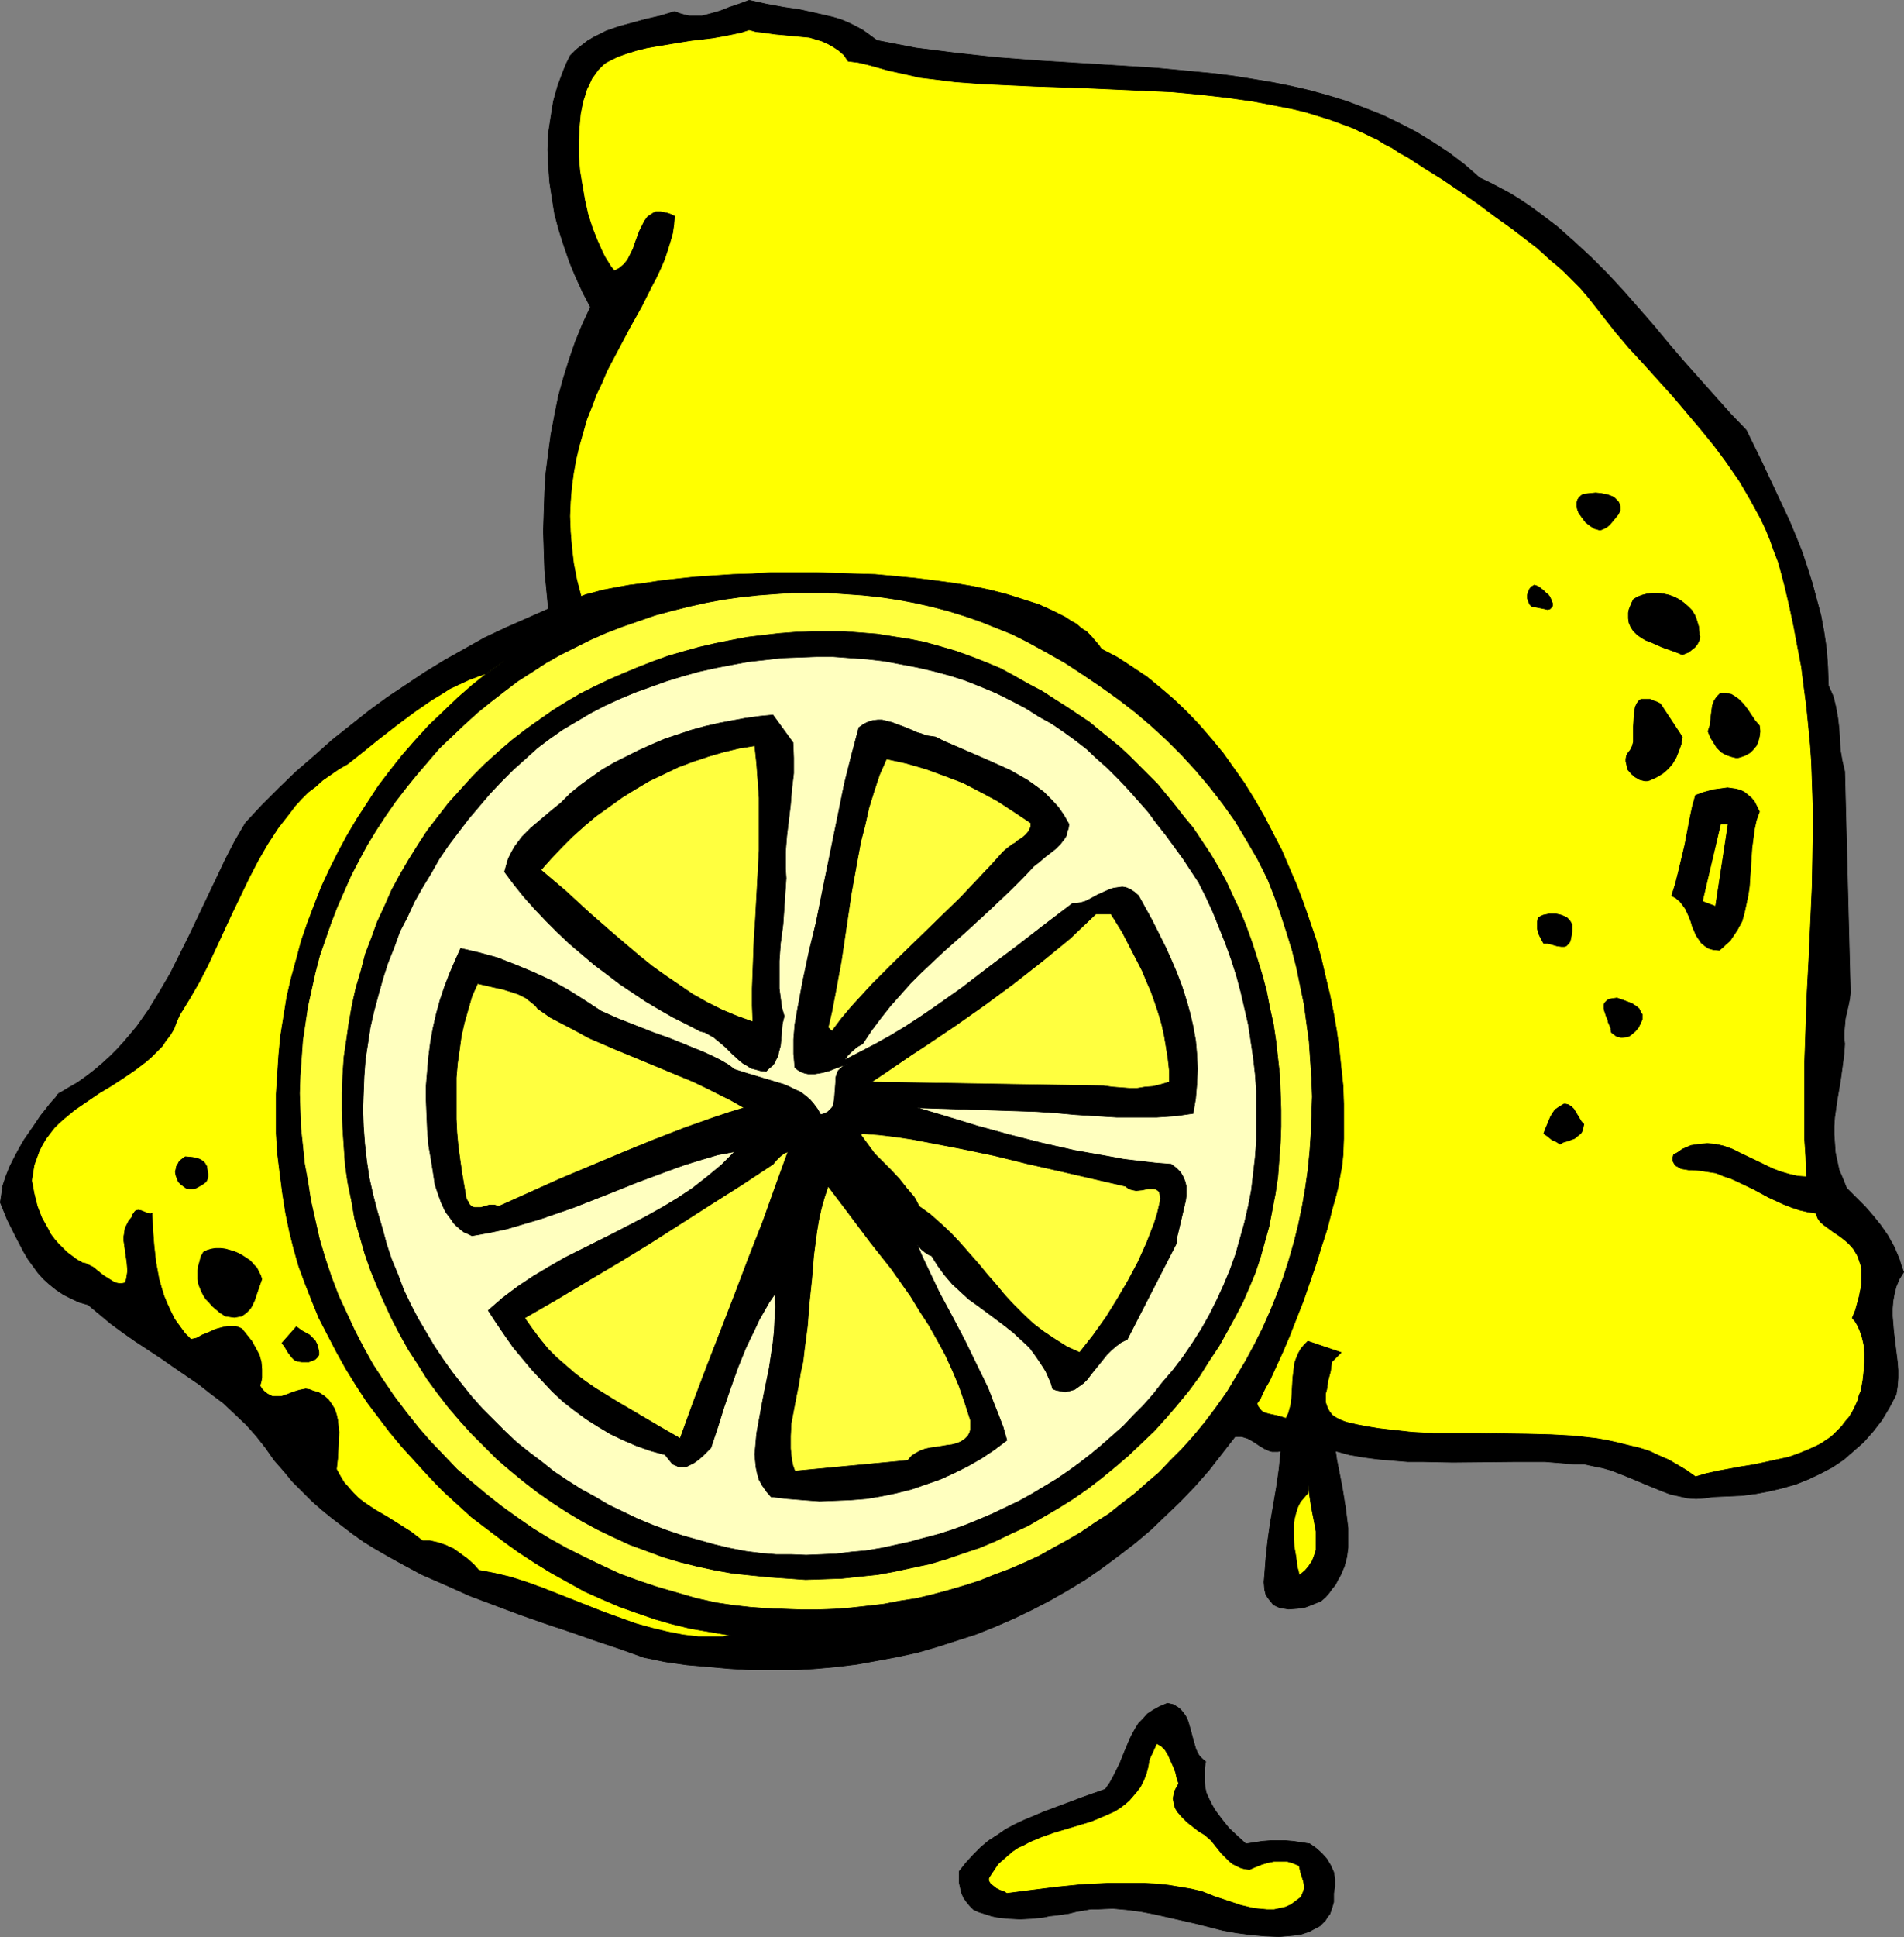 <?xml version="1.0" encoding="UTF-8" standalone="no"?>
<svg
   version="1.0"
   width="129.809mm"
   height="131.989mm"
   id="svg31"
   sodipodi:docname="Lemon 19.wmf"
   xmlns:inkscape="http://www.inkscape.org/namespaces/inkscape"
   xmlns:sodipodi="http://sodipodi.sourceforge.net/DTD/sodipodi-0.dtd"
   xmlns="http://www.w3.org/2000/svg"
   xmlns:svg="http://www.w3.org/2000/svg">
  <rect width="100%" height="100%" fill="#808080" stroke="none"/>
  <sodipodi:namedview
     id="namedview31"
     pagecolor="#ffffff"
     bordercolor="#000000"
     borderopacity="0.25"
     inkscape:showpageshadow="2"
     inkscape:pageopacity="0.0"
     inkscape:pagecheckerboard="0"
     inkscape:deskcolor="#d1d1d1"
     inkscape:document-units="mm" />
  <defs
     id="defs1">
    <pattern
       id="WMFhbasepattern"
       patternUnits="userSpaceOnUse"
       width="6"
       height="6"
       x="0"
       y="0" />
  </defs>
  <path
     style="fill:#000000;fill-opacity:1;fill-rule:evenodd;stroke:#000000;stroke-width:0.162px;stroke-linecap:round;stroke-linejoin:round;stroke-miterlimit:4;stroke-dasharray:none;stroke-opacity:1"
     d="m 225.997,10.423 5.01,0.97 5.01,0.97 5.171,0.646 5.01,0.646 10.342,1.131 10.342,0.808 10.342,0.646 10.342,0.646 10.342,0.646 10.181,0.97 5.01,0.485 5.01,0.646 5.01,0.808 4.848,0.808 4.848,0.97 4.848,1.131 4.686,1.293 4.686,1.454 4.686,1.778 4.525,1.778 4.363,2.101 4.363,2.262 4.202,2.586 4.202,2.747 4.04,3.07 3.878,3.394 2.747,1.293 5.171,2.747 2.586,1.616 2.424,1.616 2.424,1.778 4.686,3.555 4.363,3.878 4.363,4.04 4.202,4.202 4.04,4.363 7.918,9.05 3.878,4.686 3.878,4.525 7.918,8.888 4.04,4.525 4.04,4.202 3.878,7.918 3.717,7.918 3.555,7.595 1.616,3.878 1.616,4.04 1.293,3.878 1.293,4.04 1.131,4.202 1.131,4.202 0.808,4.363 0.646,4.363 0.323,4.686 0.162,4.686 0.646,1.454 0.646,1.454 0.646,2.747 0.485,2.747 0.323,2.747 0.323,5.494 0.485,2.747 0.646,2.747 1.454,56.883 -0.162,1.616 -0.323,1.616 -0.808,3.555 -0.162,1.778 -0.162,1.778 v 1.616 l 0.162,1.293 -0.162,2.424 -0.323,2.586 -0.646,4.686 -0.808,4.686 -0.646,4.525 -0.162,2.262 v 2.262 l 0.162,2.101 0.162,2.424 0.485,2.262 0.485,2.262 0.97,2.262 0.97,2.424 2.424,2.424 2.424,2.424 2.101,2.424 1.939,2.424 1.778,2.586 1.616,2.909 1.293,3.07 0.485,1.616 0.646,1.778 -1.131,1.778 -0.808,1.939 -0.485,1.939 -0.323,1.778 -0.162,1.939 v 1.939 l 0.323,3.878 0.485,4.04 0.485,3.878 0.162,2.101 v 2.101 l -0.162,2.101 -0.323,2.101 -1.778,3.394 -1.939,3.232 -2.262,2.909 -2.424,2.747 -2.586,2.262 -2.586,2.262 -2.909,1.939 -3.07,1.616 -3.07,1.454 -3.232,1.293 -3.394,0.97 -3.394,0.808 -3.394,0.646 -3.717,0.485 -3.555,0.162 -3.717,0.162 -2.262,0.323 -2.262,0.162 -2.262,-0.162 -2.101,-0.485 -2.262,-0.485 -2.101,-0.808 -4.363,-1.778 -4.202,-1.778 -4.525,-1.778 -2.262,-0.646 -2.424,-0.485 -2.262,-0.485 h -2.424 l -3.878,-0.323 -3.878,-0.323 h -7.757 l -15.998,0.162 -7.757,-0.162 h -3.878 l -3.878,-0.323 -3.717,-0.323 -3.717,-0.485 -3.717,-0.646 -3.555,-0.97 0.323,2.262 0.485,2.424 0.97,5.01 0.808,5.01 0.323,2.586 0.323,2.586 v 2.424 2.586 l -0.323,2.424 -0.646,2.424 -0.97,2.262 -0.646,1.131 -0.646,1.293 -0.808,0.97 -0.808,1.131 -0.97,1.131 -1.131,0.97 -1.939,0.808 -2.101,0.808 -2.101,0.323 -2.262,0.162 -0.97,-0.162 -1.131,-0.162 -0.808,-0.323 -0.97,-0.485 -0.646,-0.808 -0.646,-0.808 -0.646,-0.97 -0.323,-1.293 -0.162,-1.939 0.162,-1.939 0.323,-4.202 0.485,-4.525 0.646,-4.525 1.616,-9.373 0.646,-4.525 0.485,-4.686 -0.808,0.162 h -0.808 -0.646 l -0.646,-0.162 -1.454,-0.646 -1.293,-0.808 -1.454,-0.97 -1.454,-0.808 -1.616,-0.485 h -0.808 -0.808 l -3.394,4.363 -3.394,4.363 -3.555,4.04 -3.717,3.878 -3.878,3.717 -3.878,3.717 -4.04,3.394 -4.202,3.232 -4.363,3.232 -4.202,2.909 -4.525,2.747 -4.525,2.586 -4.686,2.424 -4.686,2.262 -4.848,2.101 -4.848,1.939 -5.01,1.616 -5.01,1.616 -5.01,1.454 -5.171,1.131 -5.171,0.97 -5.333,0.97 -5.333,0.646 -5.333,0.485 -5.494,0.323 h -5.333 -5.494 l -5.656,-0.323 -5.494,-0.485 -5.656,-0.485 -5.656,-0.808 -5.494,-1.131 -6.302,-2.262 -6.302,-2.101 -6.464,-2.262 -6.302,-2.101 -6.464,-2.262 -6.464,-2.424 -6.464,-2.424 -6.141,-2.747 -6.302,-2.747 -5.979,-3.232 -2.909,-1.616 -3.07,-1.778 -2.909,-1.778 -2.747,-1.939 -2.747,-2.101 -2.747,-2.101 -2.586,-2.101 -2.586,-2.262 -2.586,-2.586 -2.424,-2.424 -2.262,-2.747 -2.424,-2.747 -2.262,-3.232 -2.424,-3.07 -2.586,-2.909 -2.909,-2.747 -2.909,-2.747 -3.232,-2.424 -3.07,-2.424 -6.626,-4.525 -3.232,-2.262 -6.626,-4.363 -3.232,-2.262 -3.07,-2.262 -2.909,-2.424 -2.909,-2.424 -2.262,-0.646 -2.101,-0.97 -1.939,-0.97 -1.939,-1.293 -1.616,-1.293 -1.616,-1.454 -1.454,-1.616 -1.293,-1.778 -1.293,-1.778 -1.131,-1.939 -2.101,-4.04 -2.101,-4.202 -1.778,-4.363 0.323,-2.101 0.323,-2.262 0.808,-2.424 0.97,-2.424 1.131,-2.262 1.293,-2.424 1.293,-2.262 1.454,-2.101 1.454,-2.101 1.293,-1.939 1.293,-1.616 1.131,-1.454 0.97,-1.131 0.485,-0.485 0.323,-0.485 0.162,-0.323 0.323,-0.162 v -0.162 h 0.162 l 2.424,-1.454 2.262,-1.293 2.262,-1.616 2.101,-1.616 2.101,-1.778 1.939,-1.778 1.778,-1.778 1.778,-1.939 1.778,-2.101 1.616,-1.939 3.07,-4.363 2.747,-4.525 2.747,-4.686 2.424,-4.848 2.424,-4.848 4.686,-9.858 4.686,-9.858 2.424,-4.686 2.747,-4.686 4.202,-4.525 4.525,-4.525 4.363,-4.202 4.686,-4.04 4.525,-4.04 4.686,-3.717 4.686,-3.717 4.848,-3.555 4.848,-3.232 4.848,-3.232 5.01,-3.07 5.171,-2.909 5.171,-2.909 5.494,-2.586 5.494,-2.424 5.494,-2.424 -0.485,-5.01 -0.485,-5.01 -0.162,-5.01 -0.162,-5.01 0.162,-5.01 0.162,-5.01 0.323,-5.01 0.646,-5.01 0.646,-4.848 0.97,-5.01 0.97,-4.848 1.293,-4.686 1.454,-4.686 1.616,-4.686 1.778,-4.363 2.101,-4.525 -1.939,-3.717 -1.778,-3.878 -1.616,-3.878 -1.454,-4.202 -1.293,-4.04 -1.131,-4.202 -0.646,-4.04 -0.646,-4.202 -0.323,-4.363 -0.162,-4.04 0.162,-4.202 0.646,-4.202 0.646,-4.04 1.131,-4.04 1.454,-3.878 0.808,-1.939 0.97,-1.939 1.454,-1.454 1.454,-1.131 1.454,-1.131 1.616,-0.97 1.616,-0.808 1.616,-0.808 3.232,-1.131 3.555,-0.97 3.555,-0.97 3.555,-0.808 3.717,-1.131 1.293,0.485 1.131,0.323 1.293,0.323 h 1.131 1.131 1.131 l 2.424,-0.646 2.262,-0.646 2.424,-0.97 2.424,-0.808 2.586,-0.97 4.363,0.97 4.363,0.808 4.363,0.646 4.363,0.97 4.202,0.97 2.101,0.646 1.939,0.808 1.939,0.97 1.778,0.97 1.778,1.293 z"
     id="path1" />
  <path
     style="fill:#ffff00;fill-opacity:1;fill-rule:evenodd;stroke:#000000;stroke-width:0.162px;stroke-linecap:round;stroke-linejoin:round;stroke-miterlimit:4;stroke-dasharray:none;stroke-opacity:1"
     d="m 218.564,15.756 2.586,0.323 2.747,0.646 5.171,1.454 5.171,1.131 2.747,0.646 2.747,0.323 6.464,0.808 6.626,0.485 6.787,0.323 6.949,0.323 14.059,0.485 14.382,0.646 7.11,0.323 6.949,0.646 7.11,0.808 6.787,0.97 6.787,1.293 3.232,0.646 3.394,0.808 6.302,1.939 3.07,1.131 3.07,1.131 1.293,0.646 1.454,0.646 1.616,0.808 1.778,0.808 1.778,1.131 1.939,0.97 1.939,1.293 2.101,1.131 4.202,2.747 4.686,2.909 4.525,3.07 4.686,3.232 4.525,3.394 4.525,3.232 4.202,3.232 2.101,1.616 1.778,1.616 1.778,1.616 1.778,1.454 1.616,1.454 1.454,1.454 1.293,1.293 1.293,1.293 0.97,1.131 0.97,1.131 3.555,4.525 3.555,4.525 3.555,4.202 3.878,4.202 7.434,8.242 3.555,4.202 3.555,4.202 3.555,4.363 3.232,4.363 3.232,4.686 2.747,4.686 2.747,5.01 1.293,2.747 1.131,2.747 0.97,2.747 1.131,2.909 0.808,2.909 0.808,3.07 1.293,5.494 1.131,5.333 0.97,5.171 0.97,5.01 0.646,5.171 0.646,4.848 0.485,4.848 0.485,5.01 0.323,4.686 0.162,4.686 0.323,9.373 -0.162,9.05 -0.162,9.05 -0.808,18.099 -0.485,9.05 -0.323,9.211 -0.323,9.211 v 9.373 4.848 5.01 l 0.323,4.848 0.162,5.01 -2.262,-0.162 -2.101,-0.485 -2.262,-0.646 -2.101,-0.808 -8.403,-4.04 -1.939,-0.97 -2.262,-0.808 -2.101,-0.485 -2.101,-0.162 -2.101,0.162 -0.97,0.162 -1.131,0.162 -1.131,0.485 -1.131,0.485 -1.131,0.808 -1.131,0.646 -0.162,0.646 v 0.485 0.485 l 0.162,0.323 0.485,0.808 0.646,0.323 0.808,0.485 0.97,0.162 0.97,0.162 h 0.808 l 2.101,0.162 2.101,0.323 2.101,0.323 1.939,0.808 1.939,0.646 2.101,0.97 3.717,1.778 3.878,2.101 3.878,1.778 2.101,0.808 1.939,0.646 2.101,0.485 2.101,0.323 0.485,1.293 0.646,0.97 0.97,0.808 2.424,1.778 1.454,0.97 1.293,0.97 1.293,1.131 1.131,1.293 0.97,1.616 0.323,0.808 0.323,0.97 0.323,0.97 0.162,1.131 v 1.131 1.293 1.293 l -0.323,1.454 -0.323,1.616 -0.485,1.778 -0.485,1.778 -0.808,1.939 0.808,0.97 0.646,1.131 0.485,1.131 0.485,1.293 0.323,1.293 0.323,1.454 0.162,2.909 -0.162,2.909 -0.323,2.909 -0.485,2.747 -0.485,1.131 -0.323,1.293 -0.646,1.454 -0.808,1.616 -0.808,1.293 -0.97,1.131 -0.97,1.293 -0.97,0.97 -1.131,1.131 -0.97,0.808 -2.424,1.616 -2.747,1.293 -2.747,1.131 -2.747,0.97 -3.07,0.646 -2.909,0.646 -3.07,0.646 -3.07,0.485 -6.141,1.131 -2.909,0.646 -2.747,0.808 -2.262,-1.616 -2.424,-1.454 -2.262,-1.293 -2.586,-1.131 -2.424,-1.131 -2.586,-0.808 -2.747,-0.646 -2.586,-0.646 -2.909,-0.646 -2.747,-0.485 -5.818,-0.646 -5.818,-0.323 -6.141,-0.162 -11.958,-0.162 h -6.141 -5.979 l -5.818,-0.323 -5.818,-0.646 -2.747,-0.323 -2.909,-0.485 -2.586,-0.485 -2.747,-0.646 -1.293,-0.485 -1.293,-0.646 -0.97,-0.646 -0.646,-0.808 -0.485,-0.808 -0.323,-0.808 -0.323,-0.97 v -2.101 l 0.323,-1.131 0.323,-2.262 0.646,-2.424 0.323,-2.424 2.424,-2.424 -8.565,-2.909 -0.97,0.97 -0.808,0.97 -0.646,1.131 -0.485,1.131 -0.485,1.293 -0.162,1.293 -0.323,2.586 -0.162,2.747 -0.162,2.747 -0.162,1.293 -0.323,1.293 -0.323,1.131 -0.646,1.293 -0.97,-0.323 -1.131,-0.323 -2.262,-0.485 -1.131,-0.323 -0.808,-0.485 -0.646,-0.808 -0.323,-0.485 -0.162,-0.646 0.808,-1.131 0.646,-1.454 0.808,-1.616 0.97,-1.616 1.616,-3.555 1.778,-3.878 1.778,-4.202 1.778,-4.525 1.778,-4.525 1.616,-4.686 1.616,-4.686 1.454,-4.686 1.454,-4.525 1.131,-4.525 1.131,-4.04 0.485,-1.939 0.323,-1.939 0.323,-1.778 0.323,-1.616 0.162,-1.454 0.162,-1.616 0.162,-4.202 v -4.363 -4.525 l -0.162,-4.686 -0.485,-4.525 -0.485,-4.686 -0.646,-4.686 -0.808,-4.686 -0.97,-4.848 -1.131,-4.686 -1.131,-4.848 -1.293,-4.686 -1.616,-4.686 -1.616,-4.686 -1.778,-4.686 -1.939,-4.525 -1.939,-4.525 -2.262,-4.363 -2.262,-4.363 -2.424,-4.202 -2.586,-4.202 -2.747,-3.878 -2.747,-3.878 -3.07,-3.717 -3.07,-3.555 -3.232,-3.394 -3.394,-3.232 -3.394,-2.909 -3.555,-2.909 -3.878,-2.586 -3.717,-2.424 -4.04,-2.101 -0.808,-1.131 -0.97,-1.131 -0.97,-1.131 -1.131,-1.131 -1.293,-0.808 -1.293,-1.131 -1.454,-0.808 -1.454,-0.97 -1.616,-0.808 -1.616,-0.808 -3.555,-1.616 -4.04,-1.293 -4.04,-1.293 -4.363,-1.131 -4.525,-0.97 -4.848,-0.808 -4.848,-0.646 -5.171,-0.646 -5.171,-0.485 -5.171,-0.485 -5.333,-0.162 -10.666,-0.323 h -5.171 -5.333 l -5.171,0.323 -5.01,0.162 -4.848,0.323 -4.848,0.323 -4.525,0.485 -4.363,0.485 -4.202,0.646 -3.878,0.485 -3.555,0.646 -3.394,0.646 -2.909,0.808 -1.293,0.323 -1.293,0.485 -1.131,-4.363 -0.808,-4.202 -0.485,-4.202 -0.323,-3.878 -0.162,-4.04 0.162,-3.717 0.323,-3.878 0.485,-3.555 0.646,-3.555 0.808,-3.394 0.97,-3.394 0.97,-3.394 1.293,-3.232 1.131,-3.07 1.454,-3.07 1.293,-3.07 3.07,-5.818 2.909,-5.494 2.909,-5.171 2.586,-5.171 1.293,-2.424 1.131,-2.424 0.97,-2.262 0.808,-2.424 0.646,-2.101 0.646,-2.262 0.323,-2.262 0.162,-2.101 -0.97,-0.485 -0.97,-0.323 -0.808,-0.162 -0.808,-0.162 h -0.646 -0.646 l -0.646,0.323 -0.485,0.323 -0.97,0.646 -0.808,1.131 -0.646,1.293 -0.646,1.293 -1.131,3.07 -0.485,1.454 -0.808,1.616 -0.646,1.293 -0.97,1.131 -1.131,0.97 -0.646,0.323 -0.646,0.323 -0.808,-0.97 -0.808,-1.293 -0.808,-1.293 -0.646,-1.293 -1.293,-2.909 -1.293,-3.232 -1.131,-3.555 -0.808,-3.555 -0.646,-3.717 -0.646,-3.878 -0.323,-3.717 v -3.717 l 0.162,-3.717 0.323,-3.555 0.646,-3.232 0.485,-1.454 0.485,-1.616 0.646,-1.293 0.646,-1.454 0.808,-1.131 0.808,-1.131 0.646,-0.646 0.646,-0.646 0.808,-0.646 0.97,-0.485 1.939,-0.97 2.262,-0.808 2.586,-0.808 2.586,-0.646 2.747,-0.485 2.909,-0.485 2.909,-0.485 3.07,-0.485 2.747,-0.323 2.747,-0.323 2.747,-0.485 2.424,-0.485 2.262,-0.485 1.939,-0.646 1.778,0.485 1.616,0.162 3.394,0.485 3.555,0.323 3.394,0.323 1.778,0.162 1.616,0.485 1.616,0.485 1.454,0.646 1.454,0.808 1.454,0.97 1.293,1.131 z"
     id="path2" />
  <path
     style="fill:#000000;fill-opacity:1;fill-rule:evenodd;stroke:#000000;stroke-width:0.162px;stroke-linecap:round;stroke-linejoin:round;stroke-miterlimit:4;stroke-dasharray:none;stroke-opacity:1"
     d="m 417.493,131.46 -0.485,0.97 -0.646,0.808 -0.808,0.97 -0.808,0.97 -0.808,0.646 -0.97,0.485 -0.485,0.162 h -0.485 l -0.485,-0.162 -0.646,-0.162 -0.97,-0.646 -1.293,-0.97 -0.97,-1.293 -0.808,-1.131 -0.323,-0.808 -0.162,-0.646 v -0.646 -0.646 l 0.162,-0.646 0.323,-0.485 0.646,-0.646 0.646,-0.323 1.454,-0.162 1.616,-0.162 1.454,0.162 1.616,0.323 1.293,0.485 0.485,0.323 0.485,0.485 0.485,0.485 0.323,0.646 0.162,0.646 z"
     id="path3" />
  <path
     style="fill:#000000;fill-opacity:1;fill-rule:evenodd;stroke:#000000;stroke-width:0.162px;stroke-linecap:round;stroke-linejoin:round;stroke-miterlimit:4;stroke-dasharray:none;stroke-opacity:1"
     d="m 400.04,155.377 v 0.646 l -0.162,0.323 -0.323,0.323 -0.162,0.162 -0.646,0.162 -0.646,-0.162 -0.808,-0.162 -0.808,-0.162 -0.808,-0.162 h -0.808 l -0.646,-0.646 -0.323,-0.646 -0.323,-0.97 v -0.808 l 0.162,-0.646 0.323,-0.808 0.485,-0.646 0.808,-0.485 0.97,0.323 0.646,0.485 0.646,0.485 0.646,0.646 0.646,0.485 0.485,0.646 0.323,0.808 z"
     id="path4" />
  <path
     style="fill:#ffff3f;fill-opacity:1;fill-rule:evenodd;stroke:#000000;stroke-width:0.162px;stroke-linecap:round;stroke-linejoin:round;stroke-miterlimit:4;stroke-dasharray:none;stroke-opacity:1"
     d="m 326.674,226.48 1.778,4.525 1.616,4.525 1.454,4.525 1.454,4.686 1.131,4.525 0.97,4.686 0.97,4.686 0.646,4.848 0.646,4.686 0.323,4.848 0.323,4.686 0.162,4.686 -0.162,4.848 -0.162,4.686 -0.323,4.686 -0.485,4.848 -0.646,4.525 -0.808,4.686 -0.97,4.686 -1.131,4.525 -1.293,4.525 -1.454,4.525 -1.616,4.363 -1.778,4.363 -1.939,4.363 -2.101,4.202 -2.262,4.202 -2.424,4.04 -2.424,4.04 -2.747,3.878 -2.909,3.878 -3.07,3.717 -2.909,3.232 -2.909,2.909 -2.909,3.07 -3.232,2.747 -3.07,2.747 -3.394,2.586 -3.232,2.586 -3.555,2.262 -3.555,2.424 -3.555,2.101 -3.555,1.939 -3.717,2.101 -3.878,1.778 -3.717,1.616 -3.878,1.454 -4.04,1.616 -4.04,1.293 -3.878,1.131 -4.202,1.131 -4.04,0.97 -4.202,0.646 -4.202,0.808 -4.202,0.485 -4.363,0.485 -4.202,0.323 -4.363,0.162 h -4.202 l -4.363,-0.162 -4.363,-0.162 -4.363,-0.323 -4.363,-0.485 -4.363,-0.646 -5.171,-1.131 -5.01,-1.454 -5.01,-1.454 -4.848,-1.616 -4.848,-1.778 -4.525,-2.101 -4.686,-2.262 -4.525,-2.262 -4.363,-2.424 -4.202,-2.586 -4.202,-2.909 -4.04,-2.909 -3.878,-3.07 -3.878,-3.232 -3.717,-3.232 -3.394,-3.555 -3.394,-3.555 -3.232,-3.717 -3.07,-3.878 -3.07,-4.04 -2.747,-4.04 -2.747,-4.202 -2.424,-4.363 -2.262,-4.363 -2.101,-4.525 -2.101,-4.525 -1.778,-4.686 -1.616,-4.848 -1.454,-4.848 -1.131,-5.01 -1.131,-5.01 -0.808,-5.171 -0.808,-4.363 -0.485,-4.686 -0.485,-4.525 -0.162,-4.363 -0.162,-4.525 0.162,-4.525 0.323,-4.525 0.323,-4.525 0.646,-4.363 0.646,-4.363 0.97,-4.363 0.97,-4.363 1.131,-4.363 1.454,-4.202 1.454,-4.202 1.616,-4.202 1.778,-4.04 1.778,-4.04 2.101,-4.04 2.101,-3.878 2.262,-3.717 2.424,-3.717 2.586,-3.717 2.747,-3.555 2.747,-3.394 2.909,-3.394 2.909,-3.394 3.232,-3.07 3.232,-3.07 3.394,-3.07 3.394,-2.747 3.555,-2.747 3.394,-2.586 3.555,-2.262 3.717,-2.424 3.717,-2.101 3.878,-1.939 3.878,-1.939 4.04,-1.778 4.202,-1.616 4.202,-1.454 4.202,-1.454 4.202,-1.131 4.525,-1.131 4.363,-0.97 4.363,-0.808 4.525,-0.646 4.525,-0.485 4.363,-0.323 4.525,-0.323 h 4.686 4.363 l 4.525,0.323 4.525,0.323 4.525,0.485 4.363,0.646 4.363,0.808 4.363,0.97 4.363,1.131 4.202,1.293 4.202,1.454 4.04,1.616 4.04,1.616 3.878,1.939 5.01,2.747 4.848,2.747 4.686,3.07 4.525,3.07 4.525,3.232 4.202,3.232 4.202,3.555 4.04,3.717 3.878,3.878 3.555,3.878 3.555,4.202 3.394,4.363 3.232,4.525 2.909,4.848 2.909,5.01 z"
     id="path5" />
  <path
     style="fill:#000000;fill-opacity:1;fill-rule:evenodd;stroke:#000000;stroke-width:0.162px;stroke-linecap:round;stroke-linejoin:round;stroke-miterlimit:4;stroke-dasharray:none;stroke-opacity:1"
     d="m 437.855,162.972 v 0.485 l 0.162,0.485 -0.162,0.97 -0.485,0.97 -0.646,0.808 -0.808,0.646 -0.808,0.646 -0.808,0.323 -0.808,0.323 -1.131,-0.485 -1.293,-0.485 -2.747,-0.97 -2.909,-1.293 -1.293,-0.485 -1.131,-0.646 -1.131,-0.808 -0.97,-0.97 -0.646,-0.97 -0.485,-1.131 -0.162,-1.131 v -0.808 -0.646 l 0.162,-0.808 0.323,-0.808 0.323,-0.808 0.485,-0.97 0.97,-0.646 1.293,-0.485 1.293,-0.323 1.454,-0.162 h 1.293 l 1.454,0.162 1.454,0.323 1.293,0.485 1.293,0.646 1.131,0.808 1.131,0.97 0.97,0.97 0.808,1.293 0.485,1.293 0.485,1.616 z"
     id="path6" />
  <path
     style="fill:#000000;fill-opacity:1;fill-rule:evenodd;stroke:#000000;stroke-width:0.162px;stroke-linecap:round;stroke-linejoin:round;stroke-miterlimit:4;stroke-dasharray:none;stroke-opacity:1"
     d="m 307.444,213.229 2.262,3.394 2.262,3.394 2.101,3.555 1.939,3.555 1.778,3.878 1.778,3.717 1.616,4.04 1.454,4.04 1.293,4.04 1.293,4.202 1.131,4.202 0.808,4.202 0.97,4.363 0.646,4.363 0.485,4.363 0.485,4.363 0.162,4.363 0.162,4.525 v 4.363 l -0.162,4.202 -0.323,4.363 -0.323,4.363 -0.646,4.363 -0.808,4.202 -0.808,4.202 -1.131,4.04 -1.131,4.04 -1.293,3.878 -1.616,3.878 -1.616,3.717 -1.939,3.717 -1.939,3.555 -2.262,4.04 -2.586,3.878 -2.424,3.878 -2.747,3.717 -2.909,3.555 -2.909,3.394 -3.07,3.394 -3.394,3.232 -3.232,3.07 -3.394,2.909 -3.555,2.909 -3.555,2.747 -3.717,2.586 -3.878,2.424 -3.878,2.262 -3.878,2.262 -4.202,1.939 -4.04,1.939 -4.202,1.778 -4.363,1.454 -4.202,1.454 -4.363,1.293 -4.525,0.97 -4.525,0.97 -4.363,0.808 -4.686,0.485 -4.525,0.485 -4.686,0.162 -4.686,0.162 -4.525,-0.323 -4.686,-0.323 -4.848,-0.485 -4.686,-0.485 -4.525,-0.808 -4.525,-0.97 -4.525,-1.131 -4.363,-1.293 -4.363,-1.616 -4.363,-1.616 -4.202,-1.939 -4.04,-1.939 -3.878,-2.101 -4.04,-2.424 -3.717,-2.424 -3.717,-2.586 -3.555,-2.747 -3.555,-2.909 -3.394,-2.909 -3.232,-3.232 -3.232,-3.232 -3.07,-3.394 -2.909,-3.394 -2.747,-3.555 -2.747,-3.717 -2.424,-3.878 -2.424,-3.717 -2.262,-4.04 -2.101,-4.04 -1.939,-4.202 -1.778,-4.04 -1.778,-4.363 -1.454,-4.202 -1.293,-4.525 -1.293,-4.363 -0.808,-4.686 -0.97,-4.686 -0.646,-4.525 -0.323,-4.686 -0.323,-4.686 -0.162,-4.686 v -4.525 l 0.162,-4.525 0.323,-4.686 0.646,-4.363 0.646,-4.525 0.808,-4.525 0.97,-4.363 1.293,-4.363 1.131,-4.363 1.616,-4.202 1.454,-4.04 1.939,-4.202 1.778,-4.04 2.101,-3.878 2.262,-3.878 2.424,-3.878 2.424,-3.717 2.747,-3.555 2.747,-3.555 3.07,-3.394 3.07,-3.394 3.232,-3.232 3.394,-3.07 3.555,-3.07 3.555,-2.747 3.878,-2.747 3.232,-2.262 3.394,-2.101 3.555,-2.101 3.555,-1.778 3.717,-1.778 3.717,-1.616 3.878,-1.616 3.717,-1.454 4.04,-1.454 3.878,-1.131 4.04,-1.131 4.202,-0.97 4.04,-0.808 4.202,-0.808 4.04,-0.485 4.202,-0.485 4.202,-0.323 4.202,-0.162 h 4.202 4.202 l 4.202,0.323 4.202,0.323 4.04,0.646 4.202,0.646 4.04,0.808 4.04,1.131 3.878,1.131 4.04,1.454 3.717,1.454 3.878,1.616 3.555,1.939 3.717,2.101 3.394,1.778 3.232,2.101 3.07,1.939 2.909,1.939 2.909,1.939 2.747,2.262 2.586,2.101 2.586,2.101 2.424,2.262 2.424,2.424 2.424,2.424 2.424,2.424 2.262,2.747 2.262,2.747 2.262,2.909 z"
     id="path7" />
  <path
     style="fill:#ffffbf;fill-opacity:1;fill-rule:evenodd;stroke:#000000;stroke-width:0.162px;stroke-linecap:round;stroke-linejoin:round;stroke-miterlimit:4;stroke-dasharray:none;stroke-opacity:1"
     d="m 308.898,227.288 1.939,3.878 1.778,3.878 1.616,4.04 1.616,4.04 1.454,4.04 1.293,4.04 1.131,4.202 0.97,4.202 0.97,4.202 0.646,4.202 0.646,4.363 0.485,4.202 0.323,4.363 v 4.363 4.202 4.363 l -0.323,4.202 -0.485,4.202 -0.485,4.202 -0.808,4.202 -0.97,4.202 -1.131,4.04 -1.131,4.04 -1.454,4.04 -1.616,3.878 -1.778,3.878 -1.939,3.878 -2.101,3.717 -2.262,3.555 -2.424,3.555 -2.586,3.394 -2.909,3.394 -2.262,2.909 -2.424,2.747 -2.586,2.586 -2.586,2.747 -2.747,2.424 -2.747,2.424 -2.909,2.424 -2.909,2.262 -2.909,2.101 -3.07,2.101 -3.232,1.939 -3.232,1.939 -3.232,1.778 -3.394,1.616 -3.394,1.616 -3.394,1.454 -3.555,1.454 -3.555,1.293 -3.555,1.131 -3.717,0.97 -3.555,0.97 -3.717,0.808 -3.717,0.808 -3.878,0.646 -3.717,0.323 -3.878,0.485 -3.878,0.162 -3.878,0.162 -3.878,-0.162 h -3.878 l -3.878,-0.323 -3.878,-0.485 -4.202,-0.808 -4.04,-0.97 -4.04,-1.131 -4.04,-1.131 -3.878,-1.293 -3.878,-1.454 -3.878,-1.616 -3.717,-1.778 -3.717,-1.778 -3.555,-2.101 -3.555,-1.939 -3.555,-2.262 -3.394,-2.262 -3.232,-2.586 -3.232,-2.424 -3.232,-2.586 -2.909,-2.747 -2.909,-2.909 -2.909,-2.909 -2.747,-3.07 -2.586,-3.232 -2.424,-3.07 -2.424,-3.394 -2.262,-3.394 -2.101,-3.555 -2.101,-3.555 -1.939,-3.717 -1.778,-3.717 -1.454,-3.878 -1.616,-3.878 -1.293,-3.878 -1.131,-4.202 -1.293,-4.363 -1.131,-4.363 -0.97,-4.363 -0.646,-4.363 -0.485,-4.363 -0.323,-4.363 -0.162,-4.363 0.162,-4.363 0.162,-4.202 0.323,-4.363 0.646,-4.202 0.646,-4.202 0.97,-4.202 1.131,-4.202 1.131,-4.04 1.293,-4.04 1.616,-4.04 1.454,-4.04 1.939,-3.717 1.778,-3.878 2.101,-3.717 2.262,-3.717 2.101,-3.717 2.424,-3.555 2.586,-3.394 2.586,-3.394 2.747,-3.232 2.747,-3.232 2.909,-3.07 3.07,-3.07 3.07,-2.747 3.232,-2.909 3.232,-2.424 3.232,-2.262 3.555,-2.101 3.555,-2.101 3.717,-1.939 3.878,-1.778 3.878,-1.616 4.04,-1.454 4.04,-1.454 4.202,-1.293 4.04,-1.131 4.363,-0.97 4.202,-0.808 4.363,-0.808 4.363,-0.485 4.363,-0.485 4.363,-0.162 4.363,-0.162 h 4.363 l 4.363,0.323 4.525,0.323 4.202,0.485 4.363,0.808 4.202,0.808 4.202,0.97 4.202,1.131 4.04,1.293 4.04,1.616 3.878,1.616 3.878,1.939 3.717,1.939 3.555,2.262 3.232,1.778 3.07,2.101 2.909,2.101 2.909,2.262 2.747,2.586 2.747,2.424 2.747,2.747 2.586,2.747 2.586,2.909 2.424,2.747 2.262,3.07 2.424,3.07 4.363,5.979 z"
     id="path8" />
  <path
     style="fill:#ffff00;fill-opacity:1;fill-rule:evenodd;stroke:#000000;stroke-width:0.162px;stroke-linecap:round;stroke-linejoin:round;stroke-miterlimit:4;stroke-dasharray:none;stroke-opacity:1"
     d="m 73.609,312.451 0.97,4.686 1.131,4.525 1.293,4.525 1.616,4.363 1.778,4.525 1.778,4.363 2.262,4.363 2.262,4.363 2.424,4.363 2.586,4.202 2.747,4.202 2.909,3.878 3.07,4.04 3.232,3.878 3.394,3.717 3.394,3.717 3.555,3.717 3.717,3.394 3.717,3.394 4.04,3.07 4.04,3.07 4.04,2.909 4.202,2.747 4.202,2.586 4.363,2.424 4.363,2.424 4.363,1.939 4.525,1.939 4.525,1.616 4.686,1.616 4.525,1.293 4.686,1.131 10.342,1.778 -2.101,0.323 h -2.101 -1.939 -2.262 l -4.04,-0.485 -4.04,-0.808 -4.04,-0.97 -4.04,-1.131 -4.04,-1.454 -4.04,-1.454 -15.998,-6.302 -4.04,-1.454 -4.04,-1.293 -4.04,-0.97 -4.202,-0.808 -1.293,-1.454 -1.616,-1.454 -1.778,-1.293 -1.778,-1.293 -2.101,-0.97 -1.939,-0.646 -2.101,-0.485 h -0.97 -0.97 l -2.909,-2.262 -3.07,-1.939 -3.07,-1.939 -3.07,-1.778 -2.909,-1.939 -1.454,-1.131 -1.293,-1.293 -1.131,-1.293 -1.293,-1.454 -0.97,-1.616 -0.97,-1.778 0.323,-2.909 0.162,-3.232 0.162,-3.394 -0.162,-1.454 -0.162,-1.616 -0.323,-1.454 -0.485,-1.454 -0.808,-1.293 -0.808,-1.131 -1.131,-0.97 -1.293,-0.808 -1.616,-0.485 -0.808,-0.323 -0.97,-0.162 -1.616,0.323 -1.616,0.485 -1.616,0.646 -1.454,0.485 H 71.831 71.023 70.215 l -0.646,-0.323 -0.646,-0.323 -0.646,-0.485 -0.646,-0.646 -0.646,-0.97 0.323,-1.131 0.162,-0.97 v -1.131 -0.97 l -0.162,-1.939 -0.485,-1.778 -0.97,-1.778 -0.97,-1.778 -1.293,-1.616 -1.293,-1.616 -0.808,-0.323 -0.808,-0.323 h -0.808 -0.97 l -1.616,0.323 -1.778,0.485 -1.778,0.808 -1.616,0.646 -1.454,0.808 -1.454,0.323 -1.616,-1.616 -1.293,-1.778 -1.293,-1.778 -0.97,-1.939 -0.97,-2.101 -0.808,-1.939 -0.646,-2.101 -0.646,-2.262 -0.808,-4.363 -0.485,-4.363 -0.323,-4.202 -0.162,-4.04 -0.485,0.162 -0.808,-0.162 -0.646,-0.323 -0.808,-0.323 -0.808,-0.162 -0.646,0.162 -0.323,0.323 -0.162,0.323 -0.323,0.323 -0.162,0.646 -0.808,0.97 -0.485,0.97 -0.485,0.97 -0.162,1.131 -0.162,0.97 v 1.131 l 0.323,2.262 0.323,2.262 0.162,1.131 0.162,2.101 -0.162,1.131 -0.162,0.97 -0.323,0.97 -0.808,0.162 h -0.808 l -0.808,-0.162 -0.646,-0.323 -1.293,-0.808 -1.293,-0.808 -2.586,-2.101 -1.293,-0.646 -0.646,-0.323 -0.808,-0.162 -1.454,-0.808 -1.293,-0.97 -1.293,-0.97 -1.131,-1.131 -1.131,-1.131 -0.97,-1.131 -0.97,-1.293 -0.646,-1.293 -0.808,-1.454 -0.808,-1.454 -1.131,-2.909 -0.808,-3.232 -0.646,-3.394 0.323,-2.101 0.323,-1.939 0.646,-1.778 0.646,-1.778 0.808,-1.616 0.97,-1.616 0.97,-1.293 1.131,-1.454 1.293,-1.293 1.293,-1.131 2.747,-2.262 3.07,-2.101 3.07,-2.101 3.232,-1.939 3.232,-2.101 3.07,-2.101 2.747,-2.101 1.454,-1.293 1.293,-1.293 1.293,-1.293 0.97,-1.454 1.131,-1.454 0.97,-1.616 0.646,-1.778 0.808,-1.778 2.586,-4.202 2.424,-4.202 2.262,-4.363 2.101,-4.525 4.202,-9.05 4.363,-9.05 2.262,-4.363 2.424,-4.202 2.747,-4.202 2.909,-3.717 1.454,-1.939 1.616,-1.778 1.778,-1.778 1.939,-1.454 1.778,-1.616 2.101,-1.454 2.101,-1.454 2.262,-1.293 3.878,-3.07 4.202,-3.394 4.363,-3.394 4.525,-3.394 4.686,-3.232 2.424,-1.454 2.262,-1.454 2.424,-1.131 2.424,-1.131 2.586,-0.97 2.424,-0.808 4.202,-3.232 -4.202,3.07 -4.04,3.232 -3.878,3.394 -3.717,3.555 -3.717,3.555 -3.394,3.717 -3.394,3.878 -3.07,3.878 -3.07,4.04 -2.747,4.202 -2.747,4.202 -2.586,4.363 -2.262,4.202 -2.262,4.525 -2.101,4.525 -1.778,4.525 -1.778,4.686 -1.616,4.686 -1.293,4.848 -1.293,4.686 -1.131,4.848 -0.808,5.01 -0.808,5.01 -0.485,5.01 -0.323,5.01 -0.323,5.01 v 5.01 5.171 l 0.323,5.171 0.646,5.171 0.646,5.01 z"
     id="path9" />
  <path
     style="fill:#000000;fill-opacity:1;fill-rule:evenodd;stroke:#000000;stroke-width:0.162px;stroke-linecap:round;stroke-linejoin:round;stroke-miterlimit:4;stroke-dasharray:none;stroke-opacity:1"
     d="m 453.368,186.889 0.162,1.454 -0.162,1.293 -0.323,1.293 -0.485,1.131 -0.808,0.97 -0.808,0.808 -1.131,0.646 -1.293,0.485 -0.646,0.162 h -0.646 l -1.293,-0.323 -1.293,-0.485 -1.131,-0.646 -1.131,-1.131 -0.808,-1.293 -0.808,-1.293 -0.646,-1.616 0.485,-1.454 0.162,-1.293 0.162,-1.454 0.162,-1.293 0.162,-1.131 0.485,-1.293 0.646,-0.97 0.485,-0.485 0.485,-0.485 h 0.97 l 0.808,0.162 0.97,0.162 1.293,0.808 0.646,0.485 1.131,1.131 1.131,1.454 0.97,1.454 0.97,1.454 z"
     id="path10" />
  <path
     style="fill:#000000;fill-opacity:1;fill-rule:evenodd;stroke:#000000;stroke-width:0.162px;stroke-linecap:round;stroke-linejoin:round;stroke-miterlimit:4;stroke-dasharray:none;stroke-opacity:1"
     d="m 433.492,189.797 -0.323,1.939 -0.646,1.778 -0.646,1.616 -0.97,1.616 -1.131,1.293 -1.293,1.131 -1.616,0.97 -1.778,0.808 -0.646,0.162 h -0.646 l -0.646,-0.162 -0.646,-0.162 -1.131,-0.646 -0.97,-0.808 -0.97,-1.131 -0.162,-0.646 -0.162,-0.808 -0.162,-0.646 v -0.646 l 0.162,-0.808 0.323,-0.646 0.646,-0.808 0.485,-0.97 0.323,-1.131 v -1.293 -2.747 l 0.162,-2.747 0.162,-1.293 0.162,-0.97 0.485,-0.97 0.485,-0.646 0.485,-0.323 h 0.485 1.131 0.808 l 0.646,0.323 0.97,0.323 0.97,0.485 z"
     id="path11" />
  <path
     style="fill:#000000;fill-opacity:1;fill-rule:evenodd;stroke:#000000;stroke-width:0.162px;stroke-linecap:round;stroke-linejoin:round;stroke-miterlimit:4;stroke-dasharray:none;stroke-opacity:1"
     d="m 204.343,191.252 0.162,3.878 v 4.04 l -0.485,4.04 -0.323,4.04 -0.97,8.08 -0.323,4.04 v 4.363 l 0.162,2.424 -0.162,2.424 -0.323,4.848 -0.323,4.686 -0.646,4.848 -0.323,4.525 v 4.848 2.262 l 0.323,2.424 0.323,2.424 0.646,2.262 -0.485,1.939 -0.323,3.878 -0.162,1.778 -0.485,1.778 -0.162,0.97 -0.485,0.808 -0.323,0.808 -0.646,0.808 -0.808,0.646 -0.808,0.808 -1.454,-0.162 -1.131,-0.323 -1.293,-0.323 -0.97,-0.646 -1.131,-0.646 -0.97,-0.808 -1.778,-1.616 -1.778,-1.778 -1.939,-1.616 -0.97,-0.808 -1.131,-0.646 -1.131,-0.646 -1.293,-0.323 -3.394,-1.778 -3.555,-1.778 -3.394,-1.939 -3.555,-2.101 -3.394,-2.262 -3.394,-2.262 -3.394,-2.586 -3.232,-2.424 -3.232,-2.747 -3.232,-2.747 -3.07,-2.909 -2.909,-2.909 -2.909,-3.07 -2.747,-3.07 -2.586,-3.232 -2.424,-3.232 0.485,-1.778 0.485,-1.616 0.808,-1.616 0.808,-1.454 0.97,-1.293 0.97,-1.293 2.262,-2.262 5.171,-4.363 2.586,-2.101 2.424,-2.424 2.586,-2.101 2.909,-2.101 2.747,-1.939 3.07,-1.778 3.232,-1.616 3.232,-1.616 3.232,-1.454 3.394,-1.454 3.394,-1.131 3.394,-1.131 3.555,-0.97 3.555,-0.808 3.394,-0.646 3.555,-0.646 3.555,-0.485 3.394,-0.323 z"
     id="path12" />
  <path
     style="fill:#000000;fill-opacity:1;fill-rule:evenodd;stroke:#000000;stroke-width:0.162px;stroke-linecap:round;stroke-linejoin:round;stroke-miterlimit:4;stroke-dasharray:none;stroke-opacity:1"
     d="m 275.447,212.26 -0.162,1.131 -0.323,0.808 -0.162,0.97 -0.485,0.808 -1.131,1.454 -1.131,1.131 -2.909,2.262 -1.293,1.131 -1.454,1.131 -2.909,3.07 -2.909,2.909 -5.979,5.656 -5.818,5.333 -2.909,2.586 -2.909,2.586 -5.656,5.333 -2.747,2.747 -2.586,2.909 -2.586,2.909 -2.424,3.07 -2.424,3.232 -2.262,3.394 -1.454,0.808 -1.293,1.131 -1.131,1.131 -0.808,1.131 4.04,-2.101 4.04,-2.101 4.04,-2.262 3.717,-2.262 3.717,-2.424 3.555,-2.424 7.11,-5.01 6.949,-5.333 7.11,-5.333 7.11,-5.494 7.434,-5.656 h 1.131 l 0.97,-0.162 1.131,-0.323 0.97,-0.485 2.101,-1.131 2.101,-0.97 1.131,-0.485 0.97,-0.323 1.131,-0.162 1.131,-0.162 0.97,0.162 1.131,0.485 0.97,0.646 1.131,0.97 3.555,6.464 3.394,6.787 1.454,3.232 1.454,3.394 1.293,3.394 1.131,3.555 0.97,3.394 0.808,3.555 0.646,3.555 0.323,3.717 0.162,3.555 -0.162,3.717 -0.323,3.878 -0.646,3.878 -2.262,0.323 -2.262,0.323 -2.424,0.162 -2.424,0.162 h -5.171 -5.171 l -10.504,-0.646 -5.333,-0.485 -5.01,-0.323 -30.542,-0.97 7.595,2.262 7.918,2.424 8.242,2.262 8.242,2.101 8.565,1.939 8.242,1.454 4.363,0.808 4.04,0.485 4.202,0.485 4.04,0.323 1.293,0.97 1.131,1.131 0.646,1.131 0.485,1.131 0.323,1.293 v 1.131 1.293 l -0.162,1.293 -0.646,2.747 -0.646,2.747 -0.646,2.747 -0.323,1.293 v 1.293 l -12.766,24.886 -1.616,0.808 -1.293,0.97 -1.131,0.97 -1.293,1.293 -1.939,2.424 -2.101,2.586 -0.808,1.131 -1.131,1.131 -1.131,0.808 -1.131,0.808 -1.131,0.323 -1.293,0.323 -0.808,-0.162 -0.808,-0.162 -0.808,-0.162 -0.808,-0.323 -0.485,-1.616 -0.646,-1.454 -0.646,-1.454 -0.808,-1.293 -1.616,-2.424 -1.778,-2.424 -2.101,-1.939 -2.101,-1.939 -2.262,-1.778 -4.525,-3.394 -2.424,-1.778 -2.262,-1.616 -2.101,-1.939 -2.101,-1.939 -1.939,-2.262 -1.778,-2.424 -1.616,-2.586 -0.485,-0.162 -0.323,-0.162 -0.97,-0.646 -0.97,-0.808 -0.97,-1.131 1.293,3.07 1.454,3.07 2.909,6.141 3.232,5.979 3.232,6.141 3.07,6.302 3.07,6.302 1.293,3.394 1.293,3.232 1.293,3.394 0.97,3.394 -3.232,2.424 -3.394,2.262 -3.394,1.939 -3.555,1.778 -3.555,1.616 -3.717,1.293 -3.717,1.293 -3.878,0.97 -3.878,0.808 -3.878,0.646 -4.04,0.323 -4.04,0.162 -4.04,0.162 -4.202,-0.323 -4.04,-0.323 -4.202,-0.485 -1.131,-1.293 -1.131,-1.616 -0.808,-1.454 -0.485,-1.616 -0.323,-1.616 -0.162,-1.616 -0.162,-1.778 0.162,-1.616 0.323,-3.717 0.646,-3.555 0.646,-3.555 0.646,-3.394 1.293,-6.302 0.485,-3.232 0.485,-3.232 0.323,-3.07 0.162,-3.232 0.162,-3.07 -0.162,-3.232 -1.454,2.101 -1.293,2.262 -1.293,2.262 -1.131,2.424 -2.262,4.686 -2.101,5.171 -1.778,5.01 -1.778,5.171 -1.616,5.171 -1.778,5.333 -0.97,0.97 -1.131,1.131 -1.131,0.97 -1.131,0.808 -1.293,0.646 -0.646,0.323 h -0.646 -0.646 -0.808 l -0.646,-0.323 -0.808,-0.323 -1.939,-2.424 -3.555,-0.97 -3.717,-1.293 -3.394,-1.454 -3.394,-1.616 -3.232,-1.939 -3.07,-1.939 -3.07,-2.262 -2.909,-2.262 -2.747,-2.586 -2.586,-2.747 -2.586,-2.747 -2.424,-2.909 -2.424,-2.909 -2.262,-3.232 -2.101,-3.07 -2.101,-3.232 3.717,-3.232 3.878,-2.909 3.878,-2.586 4.04,-2.424 4.202,-2.424 4.202,-2.101 8.403,-4.202 8.403,-4.363 4.04,-2.262 4.04,-2.424 3.878,-2.586 3.717,-2.909 3.717,-3.07 1.616,-1.616 1.778,-1.778 -4.363,0.808 -4.363,1.293 -4.202,1.293 -4.04,1.454 -8.242,3.07 -8.08,3.232 -8.242,3.232 -4.202,1.454 -4.202,1.454 -4.363,1.293 -4.363,1.293 -4.525,0.97 -4.525,0.808 -0.97,-0.485 -1.131,-0.485 -0.808,-0.646 -0.97,-0.808 -0.808,-0.808 -0.646,-0.97 -1.454,-1.939 -1.131,-2.424 -0.808,-2.262 -0.808,-2.424 -0.323,-2.262 -0.646,-4.04 -0.646,-3.717 -0.323,-3.878 -0.162,-3.878 -0.162,-3.878 v -3.717 l 0.323,-3.878 0.323,-3.717 0.485,-3.717 0.646,-3.555 0.808,-3.555 0.97,-3.555 1.131,-3.394 1.293,-3.394 1.454,-3.394 1.454,-3.232 4.848,1.131 4.686,1.293 4.525,1.778 4.686,1.939 4.525,2.101 4.363,2.424 4.363,2.747 4.202,2.747 4.363,1.939 4.525,1.778 4.525,1.778 4.525,1.616 4.363,1.778 4.363,1.778 2.101,0.97 1.939,0.97 1.939,1.131 1.778,1.293 3.07,0.97 3.232,0.97 3.232,0.97 3.232,0.97 1.454,0.646 1.293,0.646 1.454,0.646 1.293,0.97 1.131,0.97 0.97,1.131 0.97,1.293 0.808,1.454 1.131,-0.323 0.808,-0.485 0.808,-0.808 0.485,-0.646 0.162,-0.97 0.162,-0.97 0.162,-2.101 0.162,-2.101 v -1.131 l 0.323,-0.97 0.323,-0.808 0.646,-0.646 0.808,-0.646 1.131,-0.485 -1.454,0.485 -1.778,0.646 -1.616,0.646 -1.778,0.485 -1.939,0.323 h -0.808 -0.97 l -0.808,-0.162 -0.97,-0.323 -0.808,-0.485 -0.808,-0.646 -0.162,-1.778 -0.162,-1.778 v -3.717 l 0.323,-3.878 0.646,-3.717 1.454,-7.757 1.616,-7.595 1.778,-7.272 1.454,-7.272 2.909,-14.221 1.454,-7.11 1.454,-7.11 1.778,-7.11 1.939,-7.272 1.131,-0.808 1.293,-0.646 1.131,-0.323 1.293,-0.162 h 1.131 l 1.293,0.323 1.293,0.323 1.293,0.485 2.586,0.97 2.586,1.131 1.131,0.323 1.293,0.485 1.131,0.162 1.131,0.162 2.262,1.131 2.262,0.97 4.848,2.101 4.848,2.101 5.01,2.262 2.262,1.293 2.262,1.293 2.262,1.616 1.939,1.454 1.939,1.939 1.778,1.939 1.454,2.101 z"
     id="path13" />
  <path
     style="fill:#ffff3f;fill-opacity:1;fill-rule:evenodd;stroke:#000000;stroke-width:0.162px;stroke-linecap:round;stroke-linejoin:round;stroke-miterlimit:4;stroke-dasharray:none;stroke-opacity:1"
     d="m 194.485,192.06 0.485,4.525 0.323,4.363 0.323,4.525 v 4.525 9.05 l -0.485,8.888 -0.485,9.05 -0.323,4.525 -0.162,4.363 -0.323,8.726 v 4.363 l 0.162,4.202 -4.04,-1.454 -3.878,-1.616 -3.878,-1.939 -3.717,-2.101 -3.555,-2.424 -3.555,-2.424 -3.394,-2.424 -3.394,-2.747 -6.464,-5.494 -6.302,-5.494 -6.141,-5.656 -6.302,-5.333 2.586,-2.909 2.747,-2.909 2.747,-2.747 3.07,-2.747 3.07,-2.586 3.394,-2.424 3.394,-2.424 3.394,-2.101 3.555,-2.101 3.717,-1.778 3.717,-1.778 3.878,-1.454 3.878,-1.293 3.878,-1.131 4.04,-0.97 z"
     id="path14" />
  <path
     style="fill:#ffff3f;fill-opacity:1;fill-rule:evenodd;stroke:#000000;stroke-width:0.162px;stroke-linecap:round;stroke-linejoin:round;stroke-miterlimit:4;stroke-dasharray:none;stroke-opacity:1"
     d="m 265.589,211.936 v 0.485 0.646 l -0.323,0.485 -0.162,0.485 -0.808,0.97 -0.97,0.808 -1.293,0.808 -0.485,0.485 -0.646,0.323 -1.293,0.97 -1.131,0.97 -2.747,3.07 -2.747,2.909 -5.494,5.818 -5.818,5.656 -5.656,5.494 -5.656,5.494 -5.656,5.656 -5.333,5.818 -2.586,3.07 -2.424,3.232 -0.97,-0.97 0.97,-4.202 0.808,-4.202 1.616,-8.726 1.293,-8.726 1.293,-8.726 1.616,-8.888 0.808,-4.363 1.131,-4.363 0.97,-4.363 1.293,-4.202 1.454,-4.363 1.778,-4.04 5.171,1.131 5.01,1.454 4.848,1.778 4.686,1.778 4.363,2.262 4.525,2.424 4.202,2.747 z"
     id="path15" />
  <path
     style="fill:#000000;fill-opacity:1;fill-rule:evenodd;stroke:#000000;stroke-width:0.162px;stroke-linecap:round;stroke-linejoin:round;stroke-miterlimit:4;stroke-dasharray:none;stroke-opacity:1"
     d="m 453.368,209.028 -0.808,2.262 -0.485,2.262 -0.323,2.424 -0.323,2.424 -0.323,5.01 -0.323,4.848 -0.323,2.262 -0.485,2.262 -0.485,2.262 -0.646,2.262 -1.131,2.101 -1.293,1.939 -0.646,0.97 -0.97,0.808 -0.808,0.808 -0.97,0.808 -1.616,-0.162 -1.131,-0.323 -0.97,-0.646 -0.97,-0.808 -0.646,-0.97 -0.646,-0.97 -0.97,-2.262 -0.323,-1.131 -0.485,-1.293 -0.97,-2.101 -0.808,-1.131 -0.646,-0.808 -0.97,-0.808 -1.131,-0.646 0.97,-3.07 0.808,-3.232 1.616,-6.787 1.293,-6.787 0.646,-3.07 0.808,-2.909 2.262,-0.808 2.424,-0.646 2.424,-0.323 1.131,-0.162 1.131,0.162 1.131,0.162 1.131,0.323 0.97,0.485 0.808,0.646 0.97,0.808 0.808,0.97 0.646,1.293 z"
     id="path16" />
  <path
     style="fill:#ffff00;fill-opacity:1;fill-rule:evenodd;stroke:#000000;stroke-width:0.162px;stroke-linecap:round;stroke-linejoin:round;stroke-miterlimit:4;stroke-dasharray:none;stroke-opacity:1"
     d="m 442.056,233.429 -3.394,-1.293 4.686,-19.877 h 1.939 z"
     id="path17" />
  <path
     style="fill:#ffff3f;fill-opacity:1;fill-rule:evenodd;stroke:#000000;stroke-width:0.162px;stroke-linecap:round;stroke-linejoin:round;stroke-miterlimit:4;stroke-dasharray:none;stroke-opacity:1"
     d="m 286.274,235.368 2.909,4.686 2.586,5.01 2.586,5.01 1.131,2.747 1.131,2.586 0.97,2.747 0.97,2.909 0.808,2.747 0.646,2.909 0.485,2.909 0.485,3.07 0.323,2.909 v 3.07 l -2.262,0.646 -1.939,0.485 -2.101,0.162 -1.939,0.323 h -2.101 l -2.101,-0.162 -2.101,-0.162 -2.424,-0.323 -59.792,-0.97 3.394,-2.262 3.555,-2.424 3.555,-2.424 3.717,-2.424 7.434,-5.01 7.595,-5.333 7.434,-5.494 7.434,-5.818 3.555,-2.909 3.555,-2.909 3.394,-3.232 3.232,-3.07 z"
     id="path18" />
  <path
     style="fill:#000000;fill-opacity:1;fill-rule:evenodd;stroke:#000000;stroke-width:0.162px;stroke-linecap:round;stroke-linejoin:round;stroke-miterlimit:4;stroke-dasharray:none;stroke-opacity:1"
     d="m 404.888,241.024 -0.162,0.808 -0.162,0.646 -0.323,0.485 -0.323,0.323 -0.323,0.323 -0.485,0.162 h -0.808 l -1.131,-0.162 -1.131,-0.323 -1.131,-0.323 h -1.131 l -0.485,-0.808 -0.323,-0.646 -0.323,-0.646 -0.323,-0.808 -0.162,-0.808 v -0.97 -0.97 l 0.162,-0.97 0.646,-0.323 0.646,-0.323 1.616,-0.323 h 1.616 l 0.808,0.162 0.646,0.162 0.808,0.323 0.646,0.323 0.485,0.485 0.485,0.646 0.323,0.646 v 0.808 0.97 z"
     id="path19" />
  <path
     style="fill:#ffff3f;fill-opacity:1;fill-rule:evenodd;stroke:#000000;stroke-width:0.162px;stroke-linecap:round;stroke-linejoin:round;stroke-miterlimit:4;stroke-dasharray:none;stroke-opacity:1"
     d="m 138.572,259.77 3.232,2.262 3.394,1.778 3.394,1.778 3.232,1.778 6.787,2.909 6.626,2.747 6.626,2.747 6.626,2.747 3.394,1.616 3.232,1.616 3.232,1.616 3.394,1.939 -3.717,1.131 -3.878,1.293 -7.757,2.747 -7.918,3.07 -7.918,3.232 -8.08,3.394 -8.08,3.394 -7.918,3.555 -7.918,3.555 -0.646,-0.162 -0.485,-0.162 h -1.293 l -1.131,0.323 -1.131,0.323 h -1.131 -0.485 l -0.485,-0.162 -0.323,-0.162 -0.485,-0.485 -0.323,-0.646 -0.485,-0.808 -1.131,-6.626 -0.485,-3.394 -0.485,-3.555 -0.323,-3.555 -0.162,-3.394 v -3.555 -3.555 -3.555 l 0.323,-3.717 0.485,-3.394 0.485,-3.555 0.808,-3.555 0.97,-3.394 0.97,-3.394 1.454,-3.232 4.202,0.97 2.262,0.485 2.101,0.646 1.939,0.646 1.939,0.97 0.808,0.646 1.616,1.293 z"
     id="path20" />
  <path
     style="fill:#000000;fill-opacity:1;fill-rule:evenodd;stroke:#000000;stroke-width:0.162px;stroke-linecap:round;stroke-linejoin:round;stroke-miterlimit:4;stroke-dasharray:none;stroke-opacity:1"
     d="m 423.149,261.709 v 0.808 l -0.323,0.808 -0.646,1.293 -0.808,0.97 -1.131,0.97 -0.485,0.323 -0.646,0.162 -1.293,0.162 -0.646,-0.162 -0.646,-0.162 -0.646,-0.485 -0.646,-0.485 -0.162,-0.646 v -0.485 l -0.646,-1.454 -0.162,-0.808 -0.323,-0.646 -0.485,-1.454 -0.162,-0.646 v -0.646 -0.485 l 0.323,-0.485 0.485,-0.485 0.485,-0.323 0.97,-0.162 1.131,-0.162 0.808,0.323 0.97,0.323 2.101,0.808 0.97,0.646 0.808,0.646 0.485,0.97 0.323,0.485 z"
     id="path21" />
  <path
     style="fill:#000000;fill-opacity:1;fill-rule:evenodd;stroke:#000000;stroke-width:0.162px;stroke-linecap:round;stroke-linejoin:round;stroke-miterlimit:4;stroke-dasharray:none;stroke-opacity:1"
     d="m 408.12,289.504 -0.162,0.808 -0.162,0.646 -0.162,0.485 -0.323,0.485 -0.808,0.646 -0.808,0.646 -1.778,0.646 -1.131,0.323 -0.808,0.485 -0.97,-0.646 -1.131,-0.485 -0.97,-0.808 -1.131,-0.808 0.485,-1.293 0.485,-1.131 0.808,-1.939 0.485,-0.808 0.646,-0.97 0.97,-0.646 1.293,-0.808 h 0.485 l 0.646,0.162 0.808,0.485 0.646,0.646 0.485,0.808 0.485,0.808 0.485,0.808 0.485,0.808 z"
     id="path22" />
  <path
     style="fill:#ffff3f;fill-opacity:1;fill-rule:evenodd;stroke:#000000;stroke-width:0.162px;stroke-linecap:round;stroke-linejoin:round;stroke-miterlimit:4;stroke-dasharray:none;stroke-opacity:1"
     d="m 289.991,305.502 0.646,0.485 0.646,0.323 0.646,0.162 0.808,0.162 1.616,-0.162 1.454,-0.323 h 0.808 0.646 l 0.646,0.162 0.485,0.323 0.323,0.323 0.162,0.646 0.162,0.97 -0.162,1.131 -0.646,2.747 -0.808,2.586 -1.939,5.01 -2.262,5.01 -2.586,4.848 -2.747,4.686 -2.909,4.686 -3.232,4.525 -3.555,4.525 -3.232,-1.454 -3.07,-1.939 -2.909,-1.939 -2.747,-2.101 -2.586,-2.424 -2.424,-2.424 -2.262,-2.424 -2.262,-2.747 -2.262,-2.586 -2.262,-2.747 -4.686,-5.333 -2.424,-2.586 -2.586,-2.424 -2.747,-2.424 -2.909,-2.101 -0.646,-1.293 -0.646,-1.131 -1.939,-2.262 -1.778,-2.262 -2.101,-2.262 -4.363,-4.363 -1.778,-2.424 -1.778,-2.424 0.485,-0.323 4.202,0.323 4.04,0.485 4.363,0.646 4.202,0.808 8.403,1.616 8.565,1.778 8.565,2.101 8.565,1.939 8.403,1.939 z"
     id="path23" />
  <path
     style="fill:#ffff3f;fill-opacity:1;fill-rule:evenodd;stroke:#000000;stroke-width:0.162px;stroke-linecap:round;stroke-linejoin:round;stroke-miterlimit:4;stroke-dasharray:none;stroke-opacity:1"
     d="m 203.05,296.614 -3.232,8.888 -3.232,9.05 -3.555,9.05 -3.555,9.373 -7.272,18.745 -3.555,9.373 -3.394,9.373 -5.333,-3.07 -5.494,-3.232 -5.494,-3.232 -5.494,-3.394 -2.586,-1.778 -2.586,-1.939 -2.424,-2.101 -2.424,-2.101 -2.262,-2.262 -2.101,-2.586 -1.939,-2.586 -1.939,-2.747 8.403,-4.848 8.08,-4.848 7.918,-4.686 7.918,-4.848 15.675,-10.019 7.918,-5.01 8.08,-5.333 0.808,-0.97 0.97,-0.97 0.97,-0.808 z"
     id="path24" />
  <path
     style="fill:#000000;fill-opacity:1;fill-rule:evenodd;stroke:#000000;stroke-width:0.162px;stroke-linecap:round;stroke-linejoin:round;stroke-miterlimit:4;stroke-dasharray:none;stroke-opacity:1"
     d="m 53.409,301.3 0.162,0.97 v 0.808 l -0.162,0.646 -0.323,0.646 -0.646,0.485 -0.485,0.323 -1.454,0.808 -0.808,0.162 h -0.808 l -0.97,-0.162 -0.646,-0.485 -0.646,-0.485 -0.646,-0.646 -0.323,-0.808 -0.323,-0.808 -0.162,-0.97 0.162,-0.646 0.162,-0.808 0.323,-0.485 0.323,-0.646 0.485,-0.485 1.131,-0.808 1.778,0.162 0.97,0.162 0.97,0.323 0.808,0.485 0.485,0.485 0.485,0.808 z"
     id="path25" />
  <path
     style="fill:#ffff3f;fill-opacity:1;fill-rule:evenodd;stroke:#000000;stroke-width:0.162px;stroke-linecap:round;stroke-linejoin:round;stroke-miterlimit:4;stroke-dasharray:none;stroke-opacity:1"
     d="m 250.076,365.778 v 0.808 0.808 0.808 l -0.162,0.646 -0.485,0.97 -0.808,0.808 -0.97,0.646 -1.131,0.485 -1.293,0.323 -1.293,0.162 -2.909,0.485 -1.293,0.162 -1.454,0.323 -1.293,0.485 -1.131,0.646 -0.97,0.646 -0.97,1.131 -29.088,2.747 -0.485,-1.293 -0.323,-1.454 -0.162,-1.454 -0.162,-1.616 v -1.616 -1.616 l 0.162,-3.232 0.646,-3.394 0.646,-3.394 0.646,-3.232 0.485,-3.07 0.646,-2.909 0.323,-2.909 0.808,-6.141 0.485,-6.141 0.646,-6.141 0.485,-5.979 0.808,-6.141 0.485,-2.909 0.646,-2.909 0.808,-2.909 0.97,-2.909 5.494,7.272 5.333,7.11 5.494,6.949 5.01,7.11 2.262,3.717 2.424,3.717 2.101,3.717 2.101,3.878 1.778,3.878 1.778,4.202 1.454,4.202 z"
     id="path26" />
  <path
     style="fill:#000000;fill-opacity:1;fill-rule:evenodd;stroke:#000000;stroke-width:0.162px;stroke-linecap:round;stroke-linejoin:round;stroke-miterlimit:4;stroke-dasharray:none;stroke-opacity:1"
     d="m 67.468,329.419 -1.293,3.717 -0.646,1.939 -0.808,1.616 -0.485,0.646 -0.646,0.646 -0.646,0.485 -0.646,0.485 -0.97,0.162 -0.97,0.162 -1.131,-0.162 -1.131,-0.162 -1.293,-0.808 -2.101,-1.778 -0.808,-0.97 -0.808,-0.808 -0.646,-0.97 -0.485,-0.97 -0.485,-1.131 -0.323,-0.97 -0.162,-1.131 v -1.131 -1.131 l 0.162,-1.131 0.323,-1.131 0.323,-1.293 0.646,-1.131 0.97,-0.485 1.131,-0.323 1.131,-0.162 h 1.131 l 1.293,0.162 1.131,0.323 1.131,0.323 1.131,0.485 1.131,0.646 0.97,0.646 0.97,0.646 0.808,0.97 0.808,0.808 0.485,0.97 0.485,0.97 z"
     id="path27" />
  <path
     style="fill:#000000;fill-opacity:1;fill-rule:evenodd;stroke:#000000;stroke-width:0.162px;stroke-linecap:round;stroke-linejoin:round;stroke-miterlimit:4;stroke-dasharray:none;stroke-opacity:1"
     d="m 82.012,347.356 0.162,0.808 v 0.808 l -0.485,0.646 -0.485,0.485 -0.808,0.323 -0.808,0.323 h -0.97 -0.808 l -1.131,-0.162 -0.808,-0.323 -0.646,-0.646 -0.485,-0.646 -0.485,-0.646 -0.485,-0.808 -0.485,-0.808 -0.646,-0.808 3.717,-4.202 1.616,1.131 1.778,0.97 0.808,0.808 0.646,0.646 0.485,0.97 z"
     id="path28" />
  <path
     style="fill:#ffff00;fill-opacity:1;fill-rule:evenodd;stroke:#000000;stroke-width:0.162px;stroke-linecap:round;stroke-linejoin:round;stroke-miterlimit:4;stroke-dasharray:none;stroke-opacity:1"
     d="m 334.754,405.693 -0.162,-0.97 -0.323,-1.131 -0.162,-1.293 -0.162,-1.293 -0.485,-2.747 -0.162,-2.909 v -2.909 l 0.323,-1.616 0.323,-1.293 0.485,-1.454 0.646,-1.293 0.97,-1.131 0.97,-1.131 v -3.232 l 0.162,1.454 0.162,1.616 0.485,3.232 0.323,1.778 0.323,1.616 0.646,3.394 v 1.616 1.616 1.616 l -0.485,1.454 -0.485,1.293 -0.97,1.454 -0.97,1.131 z"
     id="path29" />
  <path
     style="fill:#000000;fill-opacity:1;fill-rule:evenodd;stroke:#000000;stroke-width:0.162px;stroke-linecap:round;stroke-linejoin:round;stroke-miterlimit:4;stroke-dasharray:none;stroke-opacity:1"
     d="m 310.676,453.688 -0.323,1.778 v 1.616 1.616 l 0.162,1.616 0.323,1.454 0.646,1.454 0.646,1.293 0.808,1.454 0.808,1.131 0.97,1.293 1.939,2.424 2.262,2.101 2.101,1.939 4.202,-0.646 2.101,-0.162 h 1.939 2.101 l 1.939,0.162 2.101,0.323 2.101,0.323 1.616,1.131 1.454,1.293 1.293,1.454 0.97,1.616 0.808,1.778 0.323,1.778 v 1.939 l -0.162,0.808 -0.162,0.97 v 1.131 1.131 l -0.323,1.131 -0.323,0.97 -0.323,0.97 -0.646,0.808 -0.485,0.808 -0.808,0.808 -0.646,0.646 -0.97,0.485 -1.778,0.97 -1.939,0.646 -2.101,0.323 -3.717,0.323 -3.717,-0.162 -3.555,-0.323 -3.717,-0.485 -3.555,-0.646 -6.949,-1.778 -3.555,-0.808 -7.11,-1.616 -3.394,-0.646 -3.717,-0.485 -3.555,-0.323 -3.717,0.162 h -1.939 l -1.778,0.323 -1.939,0.323 -1.939,0.485 -3.394,0.485 -1.616,0.162 -1.454,0.323 -3.07,0.323 -3.07,0.162 -3.07,-0.162 -2.909,-0.323 -1.454,-0.323 -1.454,-0.485 -1.616,-0.485 -1.454,-0.646 -0.97,-0.97 -0.808,-0.97 -0.808,-1.131 -0.485,-1.131 -0.323,-1.293 -0.323,-1.454 v -1.454 -1.454 l 1.778,-2.262 1.939,-2.101 1.939,-1.939 1.939,-1.616 2.262,-1.454 2.101,-1.454 2.424,-1.293 2.424,-1.131 5.01,-2.101 5.171,-1.939 5.171,-1.939 5.494,-1.939 1.131,-1.616 0.97,-1.778 0.808,-1.616 0.808,-1.616 1.293,-3.232 1.293,-3.07 0.646,-1.293 0.808,-1.454 0.808,-1.293 1.131,-1.131 1.131,-1.293 1.454,-0.97 1.778,-0.97 1.939,-0.808 1.454,0.323 1.131,0.646 0.808,0.646 0.808,0.97 0.646,0.97 0.485,1.131 0.646,2.262 0.646,2.424 0.646,2.262 0.485,1.131 0.485,0.808 0.808,0.808 z"
     id="path30" />
  <path
     style="fill:#ffff00;fill-opacity:1;fill-rule:evenodd;stroke:#000000;stroke-width:0.162px;stroke-linecap:round;stroke-linejoin:round;stroke-miterlimit:4;stroke-dasharray:none;stroke-opacity:1"
     d="m 303.727,459.344 -0.646,1.131 -0.485,0.97 -0.162,0.97 -0.162,0.808 0.162,0.808 0.162,0.97 0.323,0.808 0.485,0.808 1.131,1.293 1.454,1.454 1.454,1.131 1.454,1.131 0.808,0.485 0.808,0.485 1.616,1.454 1.293,1.616 1.293,1.616 1.454,1.454 0.646,0.646 0.808,0.646 0.97,0.485 0.97,0.485 1.131,0.323 1.293,0.162 1.454,-0.646 1.616,-0.646 1.616,-0.485 1.616,-0.323 h 1.778 1.616 l 1.616,0.485 1.454,0.646 0.485,2.101 0.646,1.939 0.162,0.97 v 0.97 l -0.323,0.97 -0.485,1.131 -1.293,0.97 -1.293,0.97 -1.454,0.646 -1.454,0.323 -1.454,0.323 h -1.778 l -1.616,-0.162 -1.778,-0.162 -3.394,-0.808 -3.394,-1.131 -3.394,-1.131 -3.232,-1.293 -2.747,-0.646 -2.909,-0.485 -2.909,-0.485 -3.07,-0.323 -3.07,-0.162 h -3.232 -6.464 l -6.626,0.323 -6.464,0.646 -6.464,0.808 -6.302,0.808 -0.808,-0.485 -0.97,-0.323 -0.97,-0.485 -0.808,-0.646 -0.646,-0.485 -0.485,-0.808 v -0.323 -0.323 l 0.162,-0.323 0.323,-0.485 0.97,-1.454 0.97,-1.454 1.293,-1.131 1.293,-1.131 1.131,-0.97 1.454,-0.97 1.454,-0.646 1.454,-0.808 3.07,-1.293 3.232,-1.131 6.464,-1.939 3.232,-0.97 3.07,-1.293 2.909,-1.293 1.293,-0.808 1.293,-0.97 1.131,-0.97 0.97,-1.131 0.97,-1.131 0.97,-1.293 0.808,-1.616 0.646,-1.616 0.485,-1.778 0.323,-1.939 1.939,-4.202 0.485,0.323 0.646,0.323 0.97,0.97 0.808,1.293 0.646,1.454 0.646,1.454 0.646,1.616 0.323,1.454 z"
     id="path31" />
</svg>
